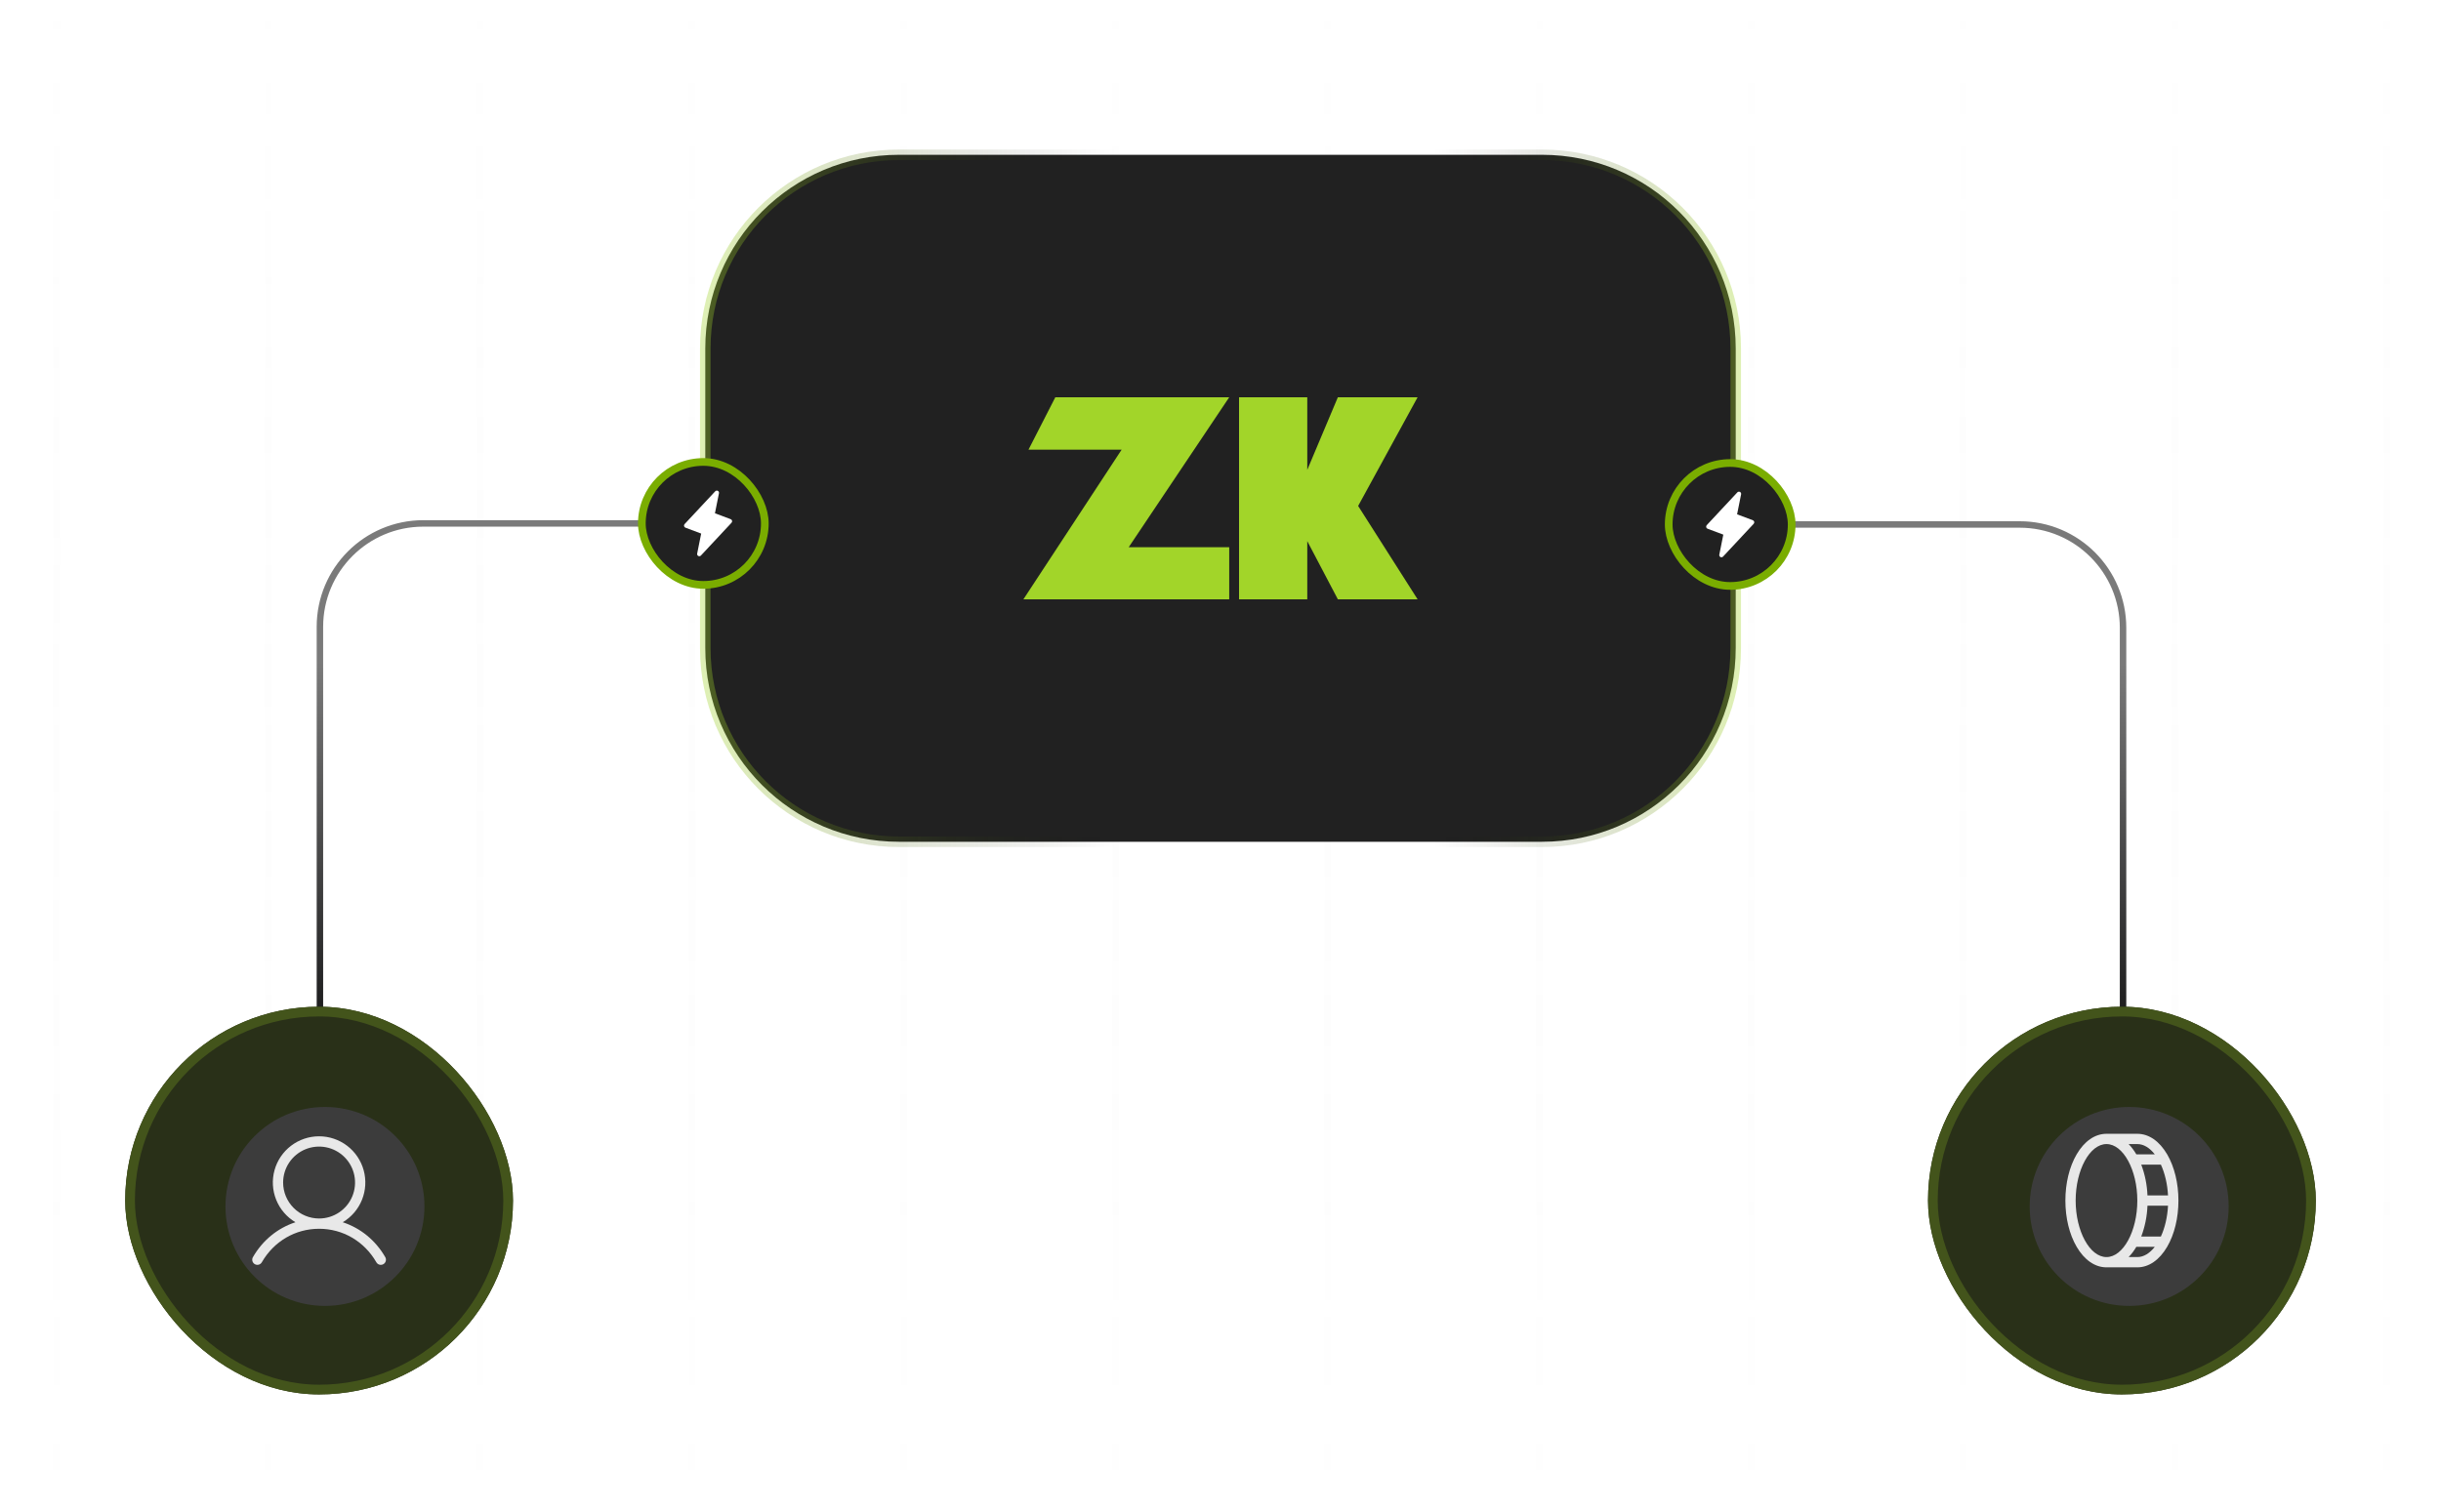 <svg width="368" height="228" viewBox="0 0 368 228" fill="none" xmlns="http://www.w3.org/2000/svg">
<g clip-path="url(#clip0_2006_15534)">
<line x1="8.5" y1="2.18556e-08" x2="8.5" y2="228" stroke="url(#paint0_linear_2006_15534)" stroke-opacity="0.07"/>
<line x1="40.44" y1="2.18556e-08" x2="40.439" y2="228" stroke="url(#paint1_linear_2006_15534)" stroke-opacity="0.07"/>
<line x1="72.379" y1="2.18556e-08" x2="72.379" y2="228" stroke="url(#paint2_linear_2006_15534)" stroke-opacity="0.07"/>
<line x1="104.318" y1="2.18556e-08" x2="104.318" y2="228" stroke="url(#paint3_linear_2006_15534)" stroke-opacity="0.07"/>
<line x1="136.258" y1="2.18556e-08" x2="136.258" y2="228" stroke="url(#paint4_linear_2006_15534)" stroke-opacity="0.07"/>
<line x1="168.197" y1="2.18556e-08" x2="168.197" y2="228" stroke="url(#paint5_linear_2006_15534)" stroke-opacity="0.07"/>
<line x1="200.137" y1="2.18556e-08" x2="200.137" y2="228" stroke="url(#paint6_linear_2006_15534)" stroke-opacity="0.07"/>
<line x1="232.076" y1="2.18556e-08" x2="232.076" y2="228" stroke="url(#paint7_linear_2006_15534)" stroke-opacity="0.07"/>
<line x1="264.016" y1="2.18556e-08" x2="264.016" y2="228" stroke="url(#paint8_linear_2006_15534)" stroke-opacity="0.07"/>
<line x1="295.955" y1="2.18556e-08" x2="295.955" y2="228" stroke="url(#paint9_linear_2006_15534)" stroke-opacity="0.07"/>
<line x1="327.895" y1="2.18556e-08" x2="327.895" y2="228" stroke="url(#paint10_linear_2006_15534)" stroke-opacity="0.07"/>
<line x1="359.834" y1="2.18556e-08" x2="359.834" y2="228" stroke="url(#paint11_linear_2006_15534)" stroke-opacity="0.07"/>
<path d="M48.23 168.661V94.521C48.23 85.912 55.21 78.932 63.82 78.932H107.034" stroke="url(#paint12_linear_2006_15534)" stroke-width="0.974"/>
<path d="M320.066 168.82V94.68C320.066 86.07 313.087 79.091 304.477 79.091H261.262" stroke="url(#paint13_linear_2006_15534)" stroke-width="0.974"/>
<path d="M261.674 97.734C261.674 113.865 248.598 126.941 232.468 126.941H135.533C119.403 126.941 106.327 113.865 106.327 97.734L106.327 52.55C106.327 36.419 119.403 23.343 135.533 23.343H232.468C248.598 23.343 261.674 36.419 261.674 52.55V97.734Z" fill="#212121" stroke="url(#paint14_linear_2006_15534)" stroke-width="1.588"/>
<path fill-rule="evenodd" clip-rule="evenodd" d="M186.797 90.376H197.081V81.602L201.692 90.376H213.714L204.751 76.297L213.714 59.908H201.692L197.081 70.856V59.908H186.798L186.797 90.376Z" fill="#A2D529"/>
<path d="M159.098 59.908H185.315L170.16 82.522H185.315V90.376H154.287L169.095 67.812H155.052L159.098 59.908Z" fill="#A2D529"/>
<g filter="url(#filter0_f_2006_15534)">
<circle cx="48.23" cy="181.048" r="18.5" fill="white" fill-opacity="0.53"/>
</g>
<rect x="251.571" y="69.822" width="18.538" height="18.538" rx="9.269" fill="#212121"/>
<rect x="251.571" y="69.822" width="18.538" height="18.538" rx="9.269" stroke="#7AAD00" stroke-width="1.159"/>
<path d="M264.382 78.987L259.763 83.935C259.715 83.987 259.65 84.022 259.579 84.034C259.509 84.047 259.436 84.036 259.373 84.003C259.309 83.971 259.257 83.918 259.226 83.854C259.195 83.79 259.185 83.717 259.199 83.646L259.803 80.623L257.427 79.731C257.376 79.711 257.331 79.68 257.295 79.639C257.259 79.598 257.234 79.549 257.221 79.496C257.209 79.443 257.21 79.387 257.225 79.335C257.239 79.282 257.266 79.234 257.303 79.194L261.922 74.246C261.971 74.194 262.035 74.159 262.106 74.147C262.176 74.135 262.249 74.146 262.313 74.178C262.376 74.211 262.428 74.263 262.459 74.328C262.49 74.392 262.5 74.465 262.486 74.535L261.88 77.562L264.256 78.453C264.307 78.472 264.352 78.504 264.388 78.544C264.423 78.585 264.448 78.634 264.461 78.687C264.473 78.74 264.472 78.795 264.458 78.847C264.444 78.899 264.417 78.948 264.38 78.987H264.382Z" fill="white"/>
<g filter="url(#filter1_f_2006_15534)">
<circle cx="320.5" cy="181.048" r="18.5" fill="white" fill-opacity="0.53"/>
</g>
<g clip-path="url(#clip1_2006_15534)">
<rect x="290.664" y="151.818" width="58.461" height="58.461" rx="29.231" fill="#293018"/>
<g filter="url(#filter2_f_2006_15534)">
<circle cx="320.99" cy="181.933" r="15" fill="#3C3C3C"/>
</g>
<path d="M326.721 174.085C325.552 172.082 323.953 170.978 322.218 170.978H317.57C315.835 170.978 314.235 172.082 313.067 174.085C311.974 175.957 311.373 178.434 311.373 181.048C311.373 183.663 311.974 186.139 313.067 188.011C314.235 190.014 315.835 191.118 317.57 191.118H322.218C323.953 191.118 325.552 190.014 326.721 188.011C327.813 186.139 328.415 183.663 328.415 181.048C328.415 178.434 327.813 175.957 326.721 174.085ZM326.845 180.274H323.747C323.686 178.684 323.37 177.115 322.809 175.626H325.771C326.364 176.921 326.755 178.531 326.845 180.274ZM324.85 174.077H322.069C321.745 173.515 321.355 172.995 320.907 172.527H322.218C323.186 172.527 324.096 173.108 324.85 174.077ZM312.922 181.048C312.922 176.43 315.052 172.527 317.57 172.527C320.087 172.527 322.218 176.43 322.218 181.048C322.218 185.667 320.087 189.569 317.57 189.569C315.052 189.569 312.922 185.667 312.922 181.048ZM322.218 189.569H320.909C321.358 189.101 321.748 188.581 322.071 188.02H324.853C324.096 188.988 323.186 189.569 322.218 189.569ZM325.771 186.471H322.81C323.37 184.982 323.687 183.412 323.747 181.823H326.846C326.755 183.566 326.364 185.175 325.771 186.471Z" fill="white" fill-opacity="0.88"/>
</g>
<rect x="291.395" y="152.548" width="57" height="57" rx="28.5" stroke="#43541B" stroke-width="1.462"/>
<g clip-path="url(#clip2_2006_15534)">
<rect x="18.875" y="151.818" width="58.461" height="58.461" rx="29.231" fill="#293018"/>
<g filter="url(#filter3_f_2006_15534)">
<circle cx="48.99" cy="181.933" r="15" fill="#3C3C3C"/>
</g>
<path d="M58.07 189.562C56.596 187.012 54.323 185.184 51.671 184.317C52.983 183.536 54.002 182.347 54.572 180.93C55.142 179.514 55.232 177.95 54.827 176.478C54.422 175.006 53.545 173.707 52.331 172.782C51.116 171.857 49.632 171.356 48.105 171.356C46.578 171.356 45.094 171.857 43.88 172.782C42.665 173.707 41.788 175.006 41.383 176.478C40.978 177.95 41.068 179.514 41.638 180.93C42.208 182.347 43.227 183.536 44.539 184.317C41.887 185.183 39.614 187.011 38.14 189.562C38.086 189.65 38.05 189.748 38.034 189.85C38.019 189.952 38.024 190.057 38.049 190.157C38.075 190.257 38.12 190.351 38.182 190.434C38.245 190.516 38.323 190.586 38.413 190.637C38.502 190.689 38.601 190.722 38.704 190.735C38.806 190.748 38.911 190.74 39.01 190.712C39.11 190.684 39.203 190.636 39.283 190.572C39.364 190.507 39.431 190.427 39.481 190.336C41.305 187.184 44.529 185.301 48.105 185.301C51.681 185.301 54.905 187.184 56.729 190.336C56.779 190.427 56.846 190.507 56.927 190.572C57.008 190.636 57.1 190.684 57.2 190.712C57.3 190.74 57.404 190.748 57.506 190.735C57.609 190.722 57.708 190.689 57.798 190.637C57.887 190.586 57.965 190.516 58.028 190.434C58.09 190.351 58.136 190.257 58.161 190.157C58.186 190.057 58.191 189.952 58.176 189.85C58.16 189.748 58.124 189.65 58.07 189.562ZM42.683 178.33C42.683 177.257 43.001 176.209 43.597 175.317C44.192 174.426 45.039 173.731 46.03 173.32C47.021 172.91 48.111 172.802 49.163 173.012C50.215 173.221 51.181 173.737 51.939 174.496C52.697 175.254 53.214 176.22 53.423 177.272C53.632 178.324 53.525 179.414 53.115 180.405C52.704 181.396 52.009 182.242 51.117 182.838C50.226 183.434 49.178 183.752 48.105 183.752C46.667 183.75 45.289 183.179 44.273 182.162C43.256 181.146 42.684 179.767 42.683 178.33Z" fill="white" fill-opacity="0.88"/>
</g>
<rect x="19.606" y="152.548" width="57" height="57" rx="28.5" stroke="#43541B" stroke-width="1.462"/>
<rect x="96.765" y="69.663" width="18.538" height="18.538" rx="9.269" fill="#212121"/>
<rect x="96.765" y="69.663" width="18.538" height="18.538" rx="9.269" stroke="#7AAD00" stroke-width="1.159"/>
<path d="M110.286 78.828L105.668 83.776C105.619 83.828 105.554 83.863 105.484 83.876C105.413 83.888 105.341 83.877 105.277 83.844C105.213 83.812 105.162 83.759 105.13 83.695C105.099 83.63 105.09 83.558 105.103 83.487L105.708 80.464L103.331 79.572C103.28 79.552 103.235 79.521 103.199 79.48C103.163 79.439 103.138 79.39 103.126 79.337C103.113 79.284 103.114 79.228 103.129 79.176C103.143 79.123 103.17 79.075 103.208 79.035L107.826 74.088C107.875 74.035 107.939 74 108.01 73.988C108.081 73.976 108.153 73.987 108.217 74.019C108.281 74.052 108.332 74.104 108.363 74.169C108.395 74.233 108.404 74.306 108.39 74.376L107.784 77.403L110.161 78.294C110.211 78.313 110.256 78.345 110.292 78.385C110.328 78.426 110.353 78.475 110.365 78.528C110.377 78.581 110.376 78.636 110.362 78.688C110.348 78.74 110.321 78.789 110.284 78.828H110.286Z" fill="white"/>
</g>
<defs>
<filter id="filter0_f_2006_15534" x="-8.17" y="124.648" width="112.8" height="112.8" filterUnits="userSpaceOnUse" color-interpolation-filters="sRGB">
<feFlood flood-opacity="0" result="BackgroundImageFix"/>
<feBlend mode="normal" in="SourceGraphic" in2="BackgroundImageFix" result="shape"/>
<feGaussianBlur stdDeviation="18.95" result="effect1_foregroundBlur_2006_15534"/>
</filter>
<filter id="filter1_f_2006_15534" x="264.1" y="124.648" width="112.8" height="112.8" filterUnits="userSpaceOnUse" color-interpolation-filters="sRGB">
<feFlood flood-opacity="0" result="BackgroundImageFix"/>
<feBlend mode="normal" in="SourceGraphic" in2="BackgroundImageFix" result="shape"/>
<feGaussianBlur stdDeviation="18.95" result="effect1_foregroundBlur_2006_15534"/>
</filter>
<filter id="filter2_f_2006_15534" x="284.19" y="145.133" width="73.6" height="73.6" filterUnits="userSpaceOnUse" color-interpolation-filters="sRGB">
<feFlood flood-opacity="0" result="BackgroundImageFix"/>
<feBlend mode="normal" in="SourceGraphic" in2="BackgroundImageFix" result="shape"/>
<feGaussianBlur stdDeviation="10.9" result="effect1_foregroundBlur_2006_15534"/>
</filter>
<filter id="filter3_f_2006_15534" x="12.19" y="145.133" width="73.6" height="73.6" filterUnits="userSpaceOnUse" color-interpolation-filters="sRGB">
<feFlood flood-opacity="0" result="BackgroundImageFix"/>
<feBlend mode="normal" in="SourceGraphic" in2="BackgroundImageFix" result="shape"/>
<feGaussianBlur stdDeviation="10.9" result="effect1_foregroundBlur_2006_15534"/>
</filter>
<linearGradient id="paint0_linear_2006_15534" x1="7.5" y1="-2.18556e-08" x2="7.5" y2="228" gradientUnits="userSpaceOnUse">
<stop stop-color="white"/>
<stop offset="1" stop-color="#999999" stop-opacity="0"/>
</linearGradient>
<linearGradient id="paint1_linear_2006_15534" x1="39.44" y1="-2.18556e-08" x2="39.439" y2="228" gradientUnits="userSpaceOnUse">
<stop stop-color="white"/>
<stop offset="1" stop-color="#999999" stop-opacity="0"/>
</linearGradient>
<linearGradient id="paint2_linear_2006_15534" x1="71.379" y1="-2.18556e-08" x2="71.379" y2="228" gradientUnits="userSpaceOnUse">
<stop stop-color="white"/>
<stop offset="1" stop-color="#999999" stop-opacity="0"/>
</linearGradient>
<linearGradient id="paint3_linear_2006_15534" x1="103.318" y1="-2.18556e-08" x2="103.318" y2="228" gradientUnits="userSpaceOnUse">
<stop stop-color="white"/>
<stop offset="1" stop-color="#999999" stop-opacity="0"/>
</linearGradient>
<linearGradient id="paint4_linear_2006_15534" x1="135.258" y1="-2.18556e-08" x2="135.258" y2="228" gradientUnits="userSpaceOnUse">
<stop stop-color="white"/>
<stop offset="1" stop-color="#999999" stop-opacity="0"/>
</linearGradient>
<linearGradient id="paint5_linear_2006_15534" x1="167.197" y1="-2.18556e-08" x2="167.197" y2="228" gradientUnits="userSpaceOnUse">
<stop stop-color="white"/>
<stop offset="1" stop-color="#999999" stop-opacity="0"/>
</linearGradient>
<linearGradient id="paint6_linear_2006_15534" x1="199.137" y1="-2.18556e-08" x2="199.137" y2="228" gradientUnits="userSpaceOnUse">
<stop stop-color="white"/>
<stop offset="1" stop-color="#999999" stop-opacity="0"/>
</linearGradient>
<linearGradient id="paint7_linear_2006_15534" x1="231.076" y1="-2.18556e-08" x2="231.076" y2="228" gradientUnits="userSpaceOnUse">
<stop stop-color="white"/>
<stop offset="1" stop-color="#999999" stop-opacity="0"/>
</linearGradient>
<linearGradient id="paint8_linear_2006_15534" x1="263.016" y1="-2.18556e-08" x2="263.016" y2="228" gradientUnits="userSpaceOnUse">
<stop stop-color="white"/>
<stop offset="1" stop-color="#999999" stop-opacity="0"/>
</linearGradient>
<linearGradient id="paint9_linear_2006_15534" x1="294.955" y1="-2.18556e-08" x2="294.955" y2="228" gradientUnits="userSpaceOnUse">
<stop stop-color="white"/>
<stop offset="1" stop-color="#999999" stop-opacity="0"/>
</linearGradient>
<linearGradient id="paint10_linear_2006_15534" x1="326.895" y1="-2.18556e-08" x2="326.895" y2="228" gradientUnits="userSpaceOnUse">
<stop stop-color="white"/>
<stop offset="1" stop-color="#999999" stop-opacity="0"/>
</linearGradient>
<linearGradient id="paint11_linear_2006_15534" x1="358.834" y1="-2.18556e-08" x2="358.834" y2="228" gradientUnits="userSpaceOnUse">
<stop stop-color="white"/>
<stop offset="1" stop-color="#999999" stop-opacity="0"/>
</linearGradient>
<linearGradient id="paint12_linear_2006_15534" x1="53.96" y1="99.921" x2="53.492" y2="165.153" gradientUnits="userSpaceOnUse">
<stop stop-color="#7A7A7A"/>
<stop offset="1" stop-color="#080809"/>
</linearGradient>
<linearGradient id="paint13_linear_2006_15534" x1="314.337" y1="100.08" x2="314.805" y2="165.312" gradientUnits="userSpaceOnUse">
<stop stop-color="#7A7A7A"/>
<stop offset="1" stop-color="#080809"/>
</linearGradient>
<linearGradient id="paint14_linear_2006_15534" x1="262.468" y1="75.144" x2="105.533" y2="75.144" gradientUnits="userSpaceOnUse">
<stop stop-color="#A2D529" stop-opacity="0.35"/>
<stop offset="0.295" stop-opacity="0"/>
<stop offset="0.6" stop-opacity="0"/>
<stop offset="1" stop-color="#A2D529" stop-opacity="0.35"/>
</linearGradient>
<clipPath id="clip0_2006_15534">
<rect width="367.333" height="228" fill="white"/>
</clipPath>
<clipPath id="clip1_2006_15534">
<rect x="290.664" y="151.818" width="58.461" height="58.461" rx="29.231" fill="white"/>
</clipPath>
<clipPath id="clip2_2006_15534">
<rect x="18.875" y="151.818" width="58.461" height="58.461" rx="29.231" fill="white"/>
</clipPath>
</defs>
</svg>
